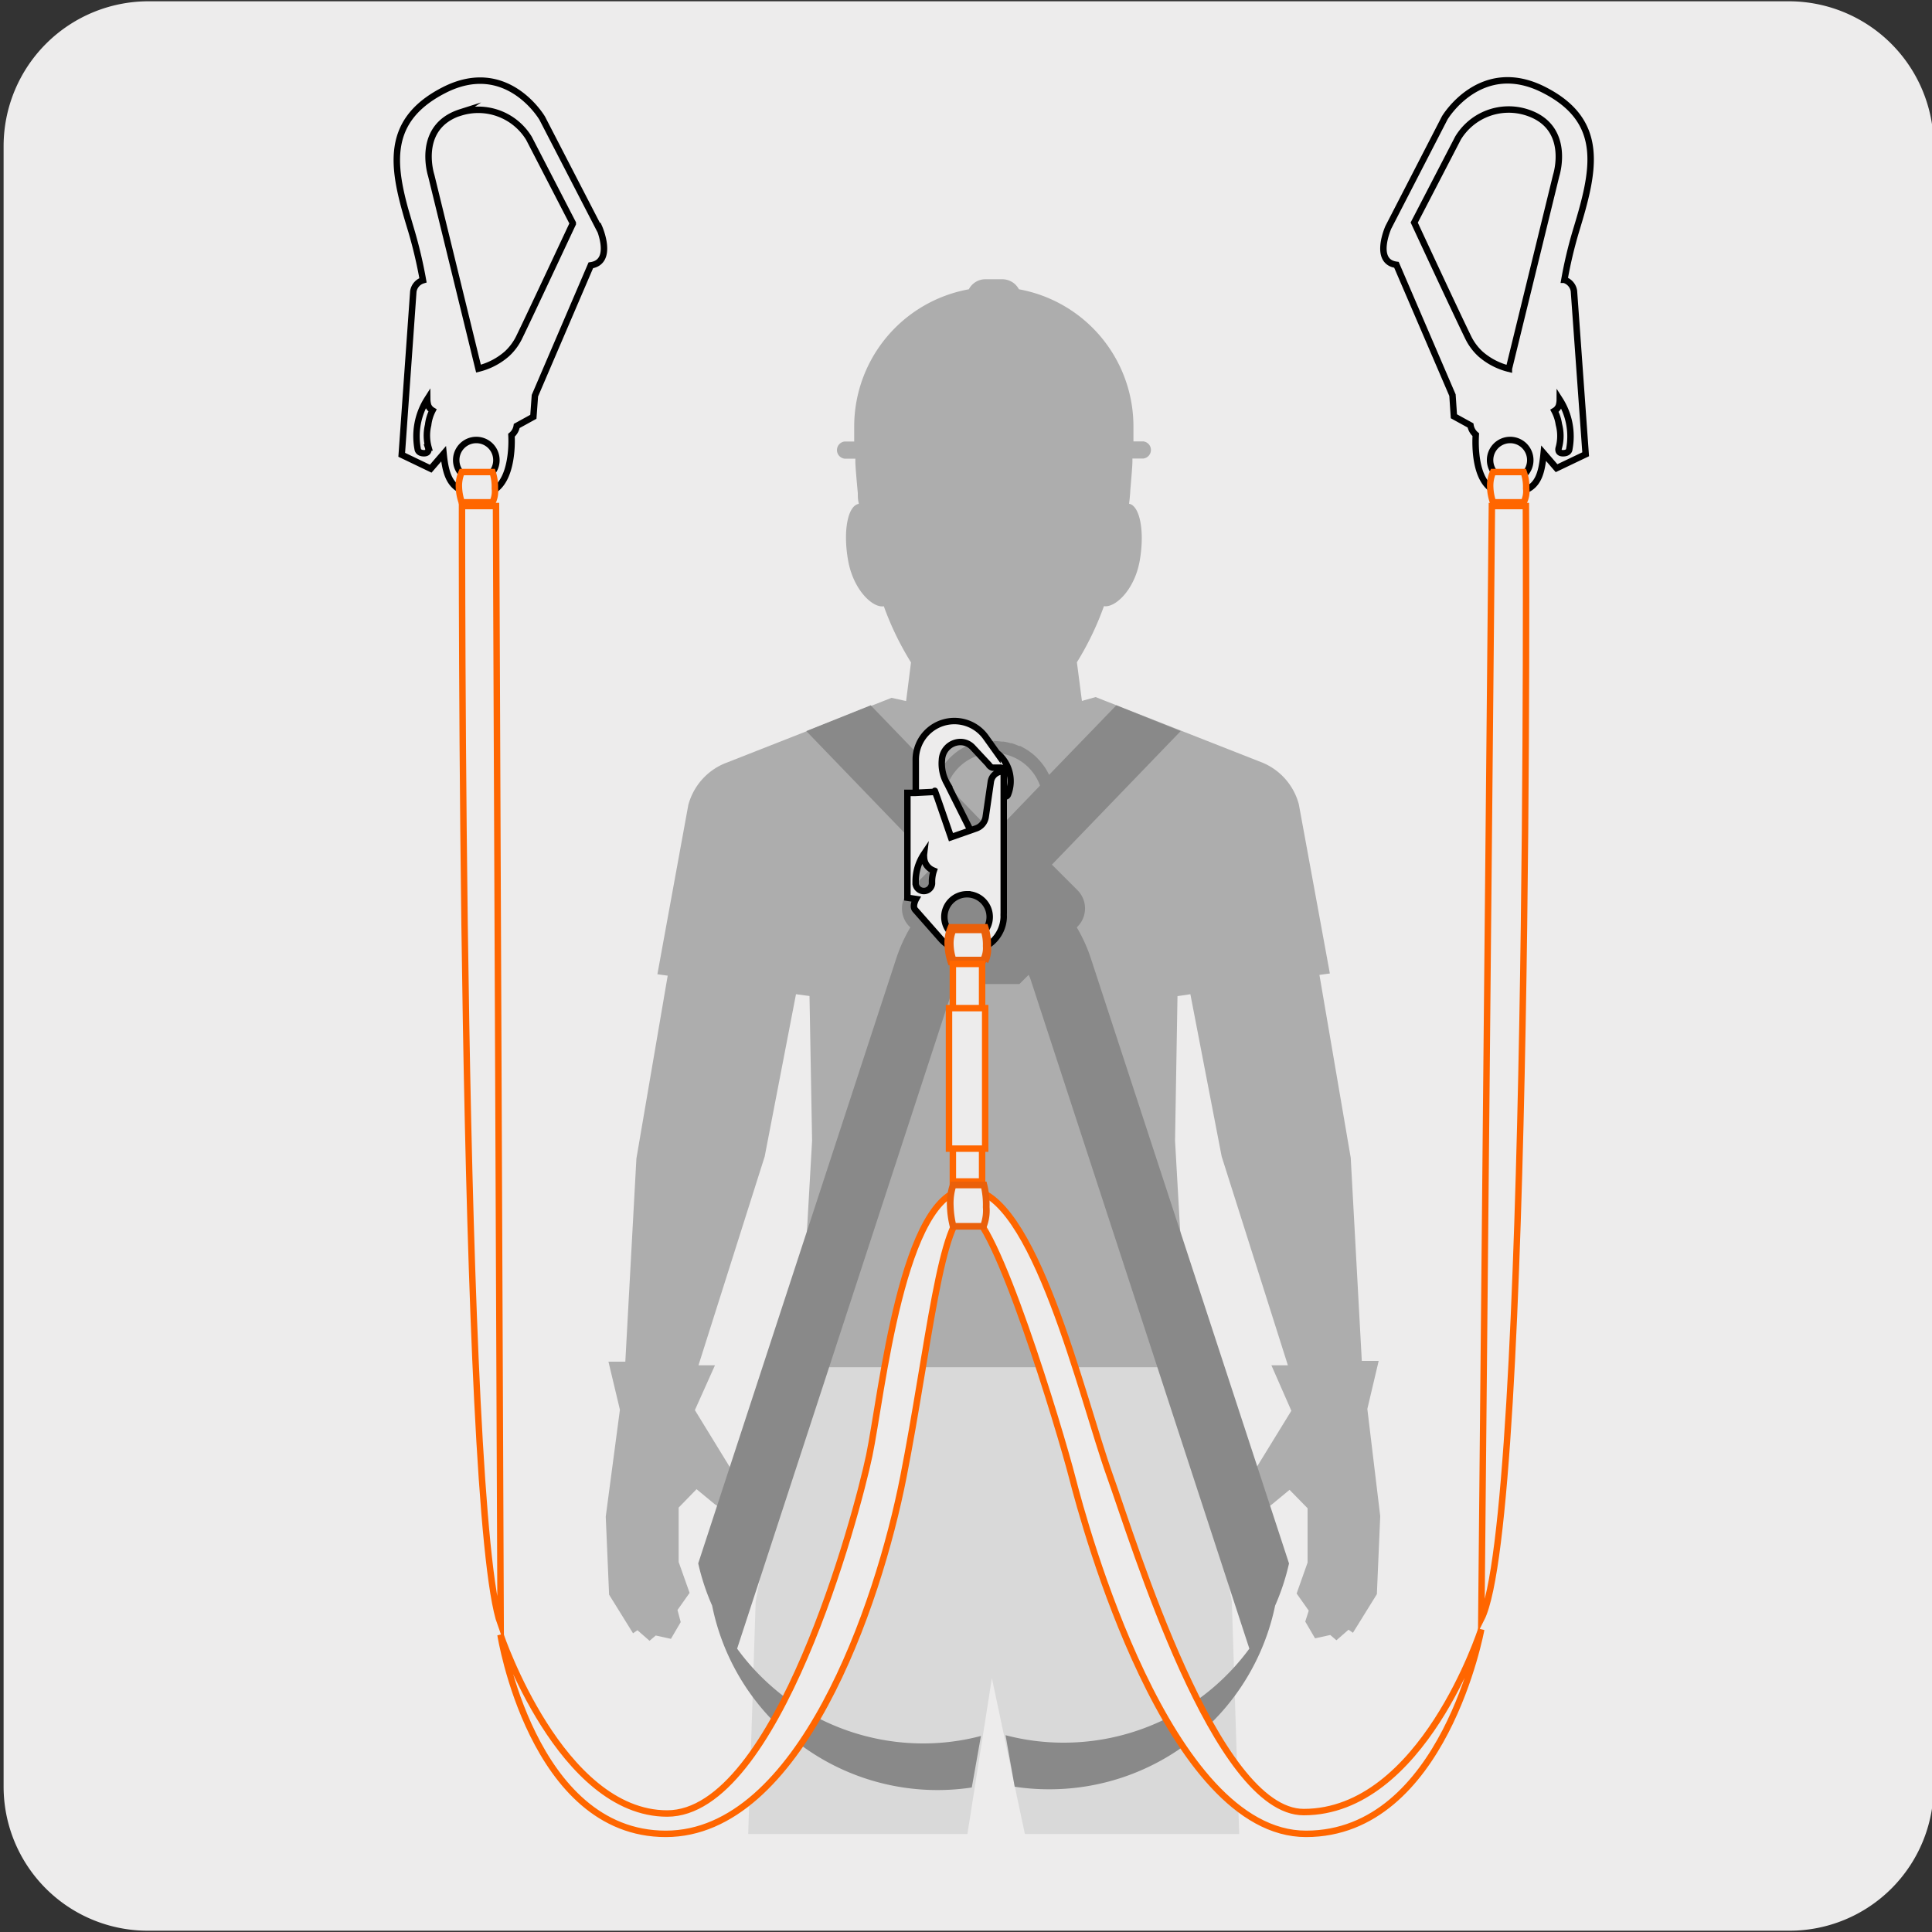 <svg xmlns="http://www.w3.org/2000/svg" viewBox="0 0 150 150"><rect x="0" y="0" width="150" height="150" fill="#333333" stroke="none"/><defs><style>.cls-1,.cls-11,.cls-7,.cls-9{fill:#edecec;}.cls-2{fill:#d9d9d9;}.cls-3{fill:#adadad;}.cls-10,.cls-4,.cls-6,.cls-8{fill:none;}.cls-4{stroke:#9c9a9c;}.cls-4,.cls-6{stroke-linecap:round;stroke-linejoin:round;stroke-width:1.03px;}.cls-5{fill:#898989;}.cls-6{stroke:#cbd1d7;}.cls-7{stroke:#000;}.cls-10,.cls-11,.cls-7,.cls-9{stroke-miterlimit:10;}.cls-11,.cls-7{stroke-width:0.5px;}.cls-10,.cls-9{stroke:#ea600a;stroke-width:0.52px;}.cls-11{stroke:#f60;}</style></defs><title>17041-01</title><g id="Capa_2" data-name="Capa 2"><path class="cls-1" d="M11.53.1H138.84a11.25,11.25,0,0,1,11.29,11.21v127.4a11.19,11.19,0,0,1-11.19,11.19H11.47A11.19,11.19,0,0,1,.28,138.71h0V11.34A11.25,11.25,0,0,1,11.53.1Z"/></g><g id="Capa_3" data-name="Capa 3"><polygon class="cls-2" points="92.23 106.08 62.07 106.08 58.67 124.34 58.09 142.39 75.11 142.39 77.01 130.29 79.57 142.39 96.21 142.39 95.64 124.34 92.23 106.08"/><path class="cls-3" d="M106.16,109.39l.88-3.73-1.31,0-.86-15.77-2.43-14.2.81-.11-2.41-13.14a4.85,4.85,0,0,0-2.78-3.21l-13-5.11L84,54.42l-.39-3a22.93,22.93,0,0,0,2.1-4.36c.86.15,2.38-1.25,2.78-3.54s0-4.26-.83-4.41h0c.05-.36.08-.72.1-1.09.07-.83.16-1.87.16-2.15,0-.09,0-.18,0-.27h.85a.67.67,0,0,0,0-1.33H88V33.11a10.82,10.82,0,0,0-8.89-10.65,1.47,1.47,0,0,0-1.3-.78H76.51a1.45,1.45,0,0,0-1.29.78,10.83,10.83,0,0,0-8.9,10.65v1.17h-.75a.67.67,0,0,0,0,1.33h.84c0,.09,0,.18,0,.27,0,.31.11,1.55.19,2.4,0,.26,0,.51.07.77a.32.32,0,0,1,0,.07h0c-.86.15-1.23,2.13-.82,4.41s1.91,3.69,2.77,3.54a23,23,0,0,0,2.11,4.36l-.38,3-1.13-.25-13,5.11a4.85,4.85,0,0,0-2.78,3.21l-2.4,13.14.8.11-2.43,14.2-.86,15.77-1.31,0,.89,3.73-1.1,8.3.26,6.06,1.86,3,.34-.24h0l.94.82.48-.41,1.18.26.76-1.3L52.6,125l.94-1.33-.85-2.4,0-4.22,1.39-1.43,1.38,1.14a2.17,2.17,0,0,0,1.84.37l.94-.65-4.29-7L55.51,106l-1.28,0,5.14-16.21,2.43-12.6,1.05.14-.13-7.7.13,7.71.2,11.22-1,17.59H92.23l-1-17.59.19-11.22,1-.15,2.43,12.6,5.14,16.21-1.28,0,1.55,3.53-4.3,7,.94.65a2.16,2.16,0,0,0,1.84-.37l1.38-1.14,1.4,1.43v4.22l-.85,2.4.94,1.33-.27.85.76,1.3,1.18-.26.48.41.94-.82h0l.34.24,1.86-3,.26-6.06Z"/><line class="cls-4" x1="79.71" y1="65.22" x2="79.7" y2="65.22"/><line class="cls-4" x1="74.58" y1="65.22" x2="74.59" y2="65.22"/><path class="cls-5" d="M72.31,62.83c0-.17,0-.34,0-.51s0-.18,0-.27c0,.09,0,.18,0,.27a4.36,4.36,0,0,0,0,.51L72.75,67h0Zm1.06-1.24a1.11,1.11,0,0,1,.07-.26,1.11,1.11,0,0,0-.07.26m7.38-.6-3.6,3.74L73.54,61a3.83,3.83,0,0,1,7.21,0m19.33,60.39L84.72,74.49A12.15,12.15,0,0,0,83.6,72l.07-.07a2,2,0,0,0,0-2.8l-2-2,10-10.37-5-2-5.22,5.4a4.39,4.39,0,0,0-.74-1.11h0a4.46,4.46,0,0,0-1-.85l0,0c-.16-.1-.33-.19-.5-.28l-.09,0a5.77,5.77,0,0,0-.58-.22l-.08,0a4.54,4.54,0,0,0-.53-.12l-.16,0a4.06,4.06,0,0,0-1.27,0l-.16,0-.54.12-.07,0a5.77,5.77,0,0,0-.58.22l-.1,0a4.82,4.82,0,0,0-.5.27l0,0a4.78,4.78,0,0,0-1,.86h0a5.24,5.24,0,0,0-.74,1.11h0l-5.21-5.4-5,2,10,10.37-2,2a2,2,0,0,0,0,2.8l.08.07a12.15,12.15,0,0,0-1.12,2.49L54.21,121.38a17.75,17.75,0,0,0,1.08,3.28c.17.4.39.78.59,1.16-.2-.38-.42-.76-.59-1.16a17.85,17.85,0,0,0,20.16,14.12l.71-4a17.64,17.64,0,0,1-4.51.58A17.87,17.87,0,0,1,57.23,128l17-52c0-.1.09-.2.12-.31l.71.71h4.09l.71-.71A2.85,2.85,0,0,1,80,76l17,52a17.87,17.87,0,0,1-14.42,7.3,17.64,17.64,0,0,1-4.51-.58l.71,4a17.64,17.64,0,0,0,2.64.2A17.89,17.89,0,0,0,99,124.66c-.21.48-.46.93-.71,1.39.25-.46.5-.91.71-1.39a17.75,17.75,0,0,0,1.08-3.28"/><path d="M38.06,32.43a.51.51,0,1,0,.51-.5.51.51,0,0,0-.51.5"/><path class="cls-6" d="M38.36,32.44a.21.21,0,0,0,.21.2.2.2,0,0,0,.2-.2.2.2,0,0,0-.2-.21A.21.21,0,0,0,38.36,32.44Z"/><path class="cls-7" d="M37,37.28a1.56,1.56,0,1,1,1.54-1.56A1.55,1.55,0,0,1,37,37.28Zm-3.76-2.54s.15.45-.32.45-.49-.32-.49-.32A5.36,5.36,0,0,1,33.17,31a1.72,1.72,0,0,0,.07.47.8.8,0,0,0,.34.4A3.26,3.26,0,0,0,33.24,33,3.44,3.44,0,0,0,33.27,34.74Zm2.5-26a4.61,4.61,0,0,1,5.33,2l3.4,6.58,0,.05c-.27.56-3.3,7.06-4.2,8.9v0a4.33,4.33,0,0,1-.9,1.19,5.24,5.24,0,0,1-2.22,1.16l-3.67-15S32.25,9.84,35.77,8.72Zm10.75,8.94-4.39-8.5S39.37,4.49,34.47,7s-3.92,6.38-2.53,10.93a35.71,35.71,0,0,1,.9,3.83,1.07,1.07,0,0,0-.75.87l-.9,12.68,2.25,1.08,1-1.16c.19,1.91.63,3.11,2.9,3.11s2.44-3.3,2.37-4.55a1.15,1.15,0,0,0,.41-.72l1.29-.71.12-1.64,4.34-10.12C47.7,20.33,46.52,17.66,46.52,17.66Z"/><path class="cls-7" d="M121.84,34.87s0,.32-.49.32-.32-.45-.32-.45a3.44,3.44,0,0,0,0-1.79,3.26,3.26,0,0,0-.34-1.05.8.8,0,0,0,.34-.4,1.66,1.66,0,0,0,.07-.47A5.29,5.29,0,0,1,121.84,34.87Zm-4.57,2.41a1.56,1.56,0,1,1,1.54-1.56A1.55,1.55,0,0,1,117.27,37.28ZM113.2,10.72a4.6,4.6,0,0,1,5.33-2c3.52,1.12,2.29,4.91,2.29,4.91l-3.67,15a5.24,5.24,0,0,1-2.22-1.16,4.33,4.33,0,0,1-.9-1.19h0c-.94-1.91-4.23-9-4.23-9Zm8.26,11a33.36,33.36,0,0,1,.91-3.83c1.38-4.55,2.37-8.46-2.53-10.93s-7.67,2.19-7.67,2.19l-4.38,8.5s-1.19,2.67.63,2.91h0l4.35,10.12.11,1.64,1.29.71a1.19,1.19,0,0,0,.41.72c-.07,1.25,0,4.55,2.37,4.55s2.71-1.2,2.9-3.11l1,1.16,2.26-1.08-.91-12.68A1.07,1.07,0,0,0,121.46,21.73Z"/><path d="M71.85,63.06a.65.65,0,0,1-.66-.64.66.66,0,1,1,.66.64"/><path class="cls-6" d="M71.85,62.76a.34.34,0,1,1,0-.67.34.34,0,1,1,0,.67Z"/><path d="M78.16,59.66a1,1,0,0,0-1,.79l-.41,2.79a1.15,1.15,0,0,1-.78.92l-.47.15-1.57.53-1.41.47a1.14,1.14,0,0,0,.13,2.21l1.81.41a4.18,4.18,0,0,1,1.26.54,2.57,2.57,0,0,0,1.28.39h1.17Z"/><path d="M72.88,67a.63.63,0,0,1-.63-.62.64.64,0,0,1,1.27,0,.63.63,0,0,1-.64.62"/><path class="cls-6" d="M72.88,66.72a.32.32,0,1,1,0-.63.32.32,0,1,1,0,.63"/><path d="M72.88,67a.63.63,0,0,1-.63-.62.64.64,0,0,1,1.27,0,.63.63,0,0,1-.64.62"/><path class="cls-6" d="M72.88,66.72a.32.32,0,1,1,0-.63.32.32,0,1,1,0,.63Z"/><path d="M76.81,68.46a.62.62,0,1,1,.64-.62.63.63,0,0,1-.64.62"/><path class="cls-6" d="M76.81,68.16a.32.32,0,1,1,0-.63.32.32,0,1,1,0,.63"/><path d="M76.81,68.46a.62.62,0,1,1,.64-.62.63.63,0,0,1-.64.62"/><path class="cls-6" d="M76.81,68.16a.32.32,0,1,1,0-.63.32.32,0,1,1,0,.63Z"/><path class="cls-7" d="M71.09,68.69v-.23a3.82,3.82,0,0,1,.65-2.16,1,1,0,0,0,0,.24,1.13,1.13,0,0,0,.54.95h0a1.51,1.51,0,0,0,.22.11,2.66,2.66,0,0,0-.14.85v.17s0,0,0,0a.64.64,0,0,1-1.27,0Zm4,.74a1.76,1.76,0,1,1-1.77,1.76A1.76,1.76,0,0,1,75.05,69.43ZM77.44,58.5l-.87-1.22a3,3,0,0,0-5.47,1.77v2.5l1.5-.07-1.51.08-.64,0v8.14l.67.1s-.31.55-.07.83l2,2.27a2.67,2.67,0,0,0,2,.91,2.7,2.7,0,0,0,2.88-2.64,2.43,2.43,0,0,1,0-.27c0-.35,0-2,0-2h0v-9a.93.93,0,0,0-1,.77l-.4,2.75a1.12,1.12,0,0,1-.75.9l-.45.16L73.84,65h0l-1.07-3.08s-.18-.5-.19-.52.18.51.19.52L73.83,65l1.52-.53-1.81-3.62A3.11,3.11,0,0,1,73.13,59a1.45,1.45,0,0,1,1.39-1.39,1.29,1.29,0,0,1,1,.42l1.24,1.33c0,.06.2.24.33.24h.56a.26.26,0,0,1,.28.28v1.81c0,.17.24.22.33,0a2.81,2.81,0,0,0-.82-3.21Z"/><polygon class="cls-8" points="71.58 56.78 75.75 63.29 83.19 63.29 83.19 56.78 71.58 56.78"/><path class="cls-9" d="M76.48,74.69H73.83a4.73,4.73,0,0,1-.24-1.33A3,3,0,0,1,73.83,72h2.65a4.09,4.09,0,0,1,.2,1.44,2.19,2.19,0,0,1-.2,1.21"/><path class="cls-10" d="M76.35,74.54H74a4.06,4.06,0,0,1-.22-1.18A2.56,2.56,0,0,1,74,72.19h2.39a3.59,3.59,0,0,1,.18,1.27A2,2,0,0,1,76.35,74.54Z"/><path class="cls-11" d="M38.24,39H35.85a4,4,0,0,1-.22-1.17,2.58,2.58,0,0,1,.22-1.18h2.39a3.62,3.62,0,0,1,.18,1.28A1.94,1.94,0,0,1,38.24,39Z"/><path class="cls-11" d="M118.3,39h-2.38a4,4,0,0,1-.22-1.17,2.58,2.58,0,0,1,.22-1.18h2.38a3.45,3.45,0,0,1,.19,1.28A1.86,1.86,0,0,1,118.3,39Z"/><rect class="cls-11" x="73.98" y="74.84" width="2.27" height="16.89"/><rect class="cls-11" x="73.68" y="78.27" width="2.81" height="10.91"/><path class="cls-11" d="M38.86,126.93s2.44,15.45,12.83,15.45,16.48-17.67,18.45-27.72,2.94-20.54,5-20.54,7.17,16.94,8.12,20.64,7.43,27.62,18.14,27.62S115,126.51,115,126.51s-4.56,14.18-13.78,14.18c-6.85,0-13.15-20.82-15.06-26.14-2.15-6-5.9-22.22-11-22.22S68.45,108.41,67.49,113,60.32,140.8,51.8,140.8C43.53,140.8,38.86,126.93,38.86,126.93Z"/><path class="cls-9" d="M76.35,95.21H74a7.23,7.23,0,0,1-.22-1.58A4.47,4.47,0,0,1,74,92h2.39a6.32,6.32,0,0,1,.18,1.72A3.35,3.35,0,0,1,76.35,95.21Z"/><path class="cls-11" d="M115.83,39.29h2.64s.44,78.65-3.46,86.39Zm0,0h2.64s.44,78.65-3.46,86.39Zm-77.32,0H35.87s-.16,78,3,86.82Z"/></g></svg>